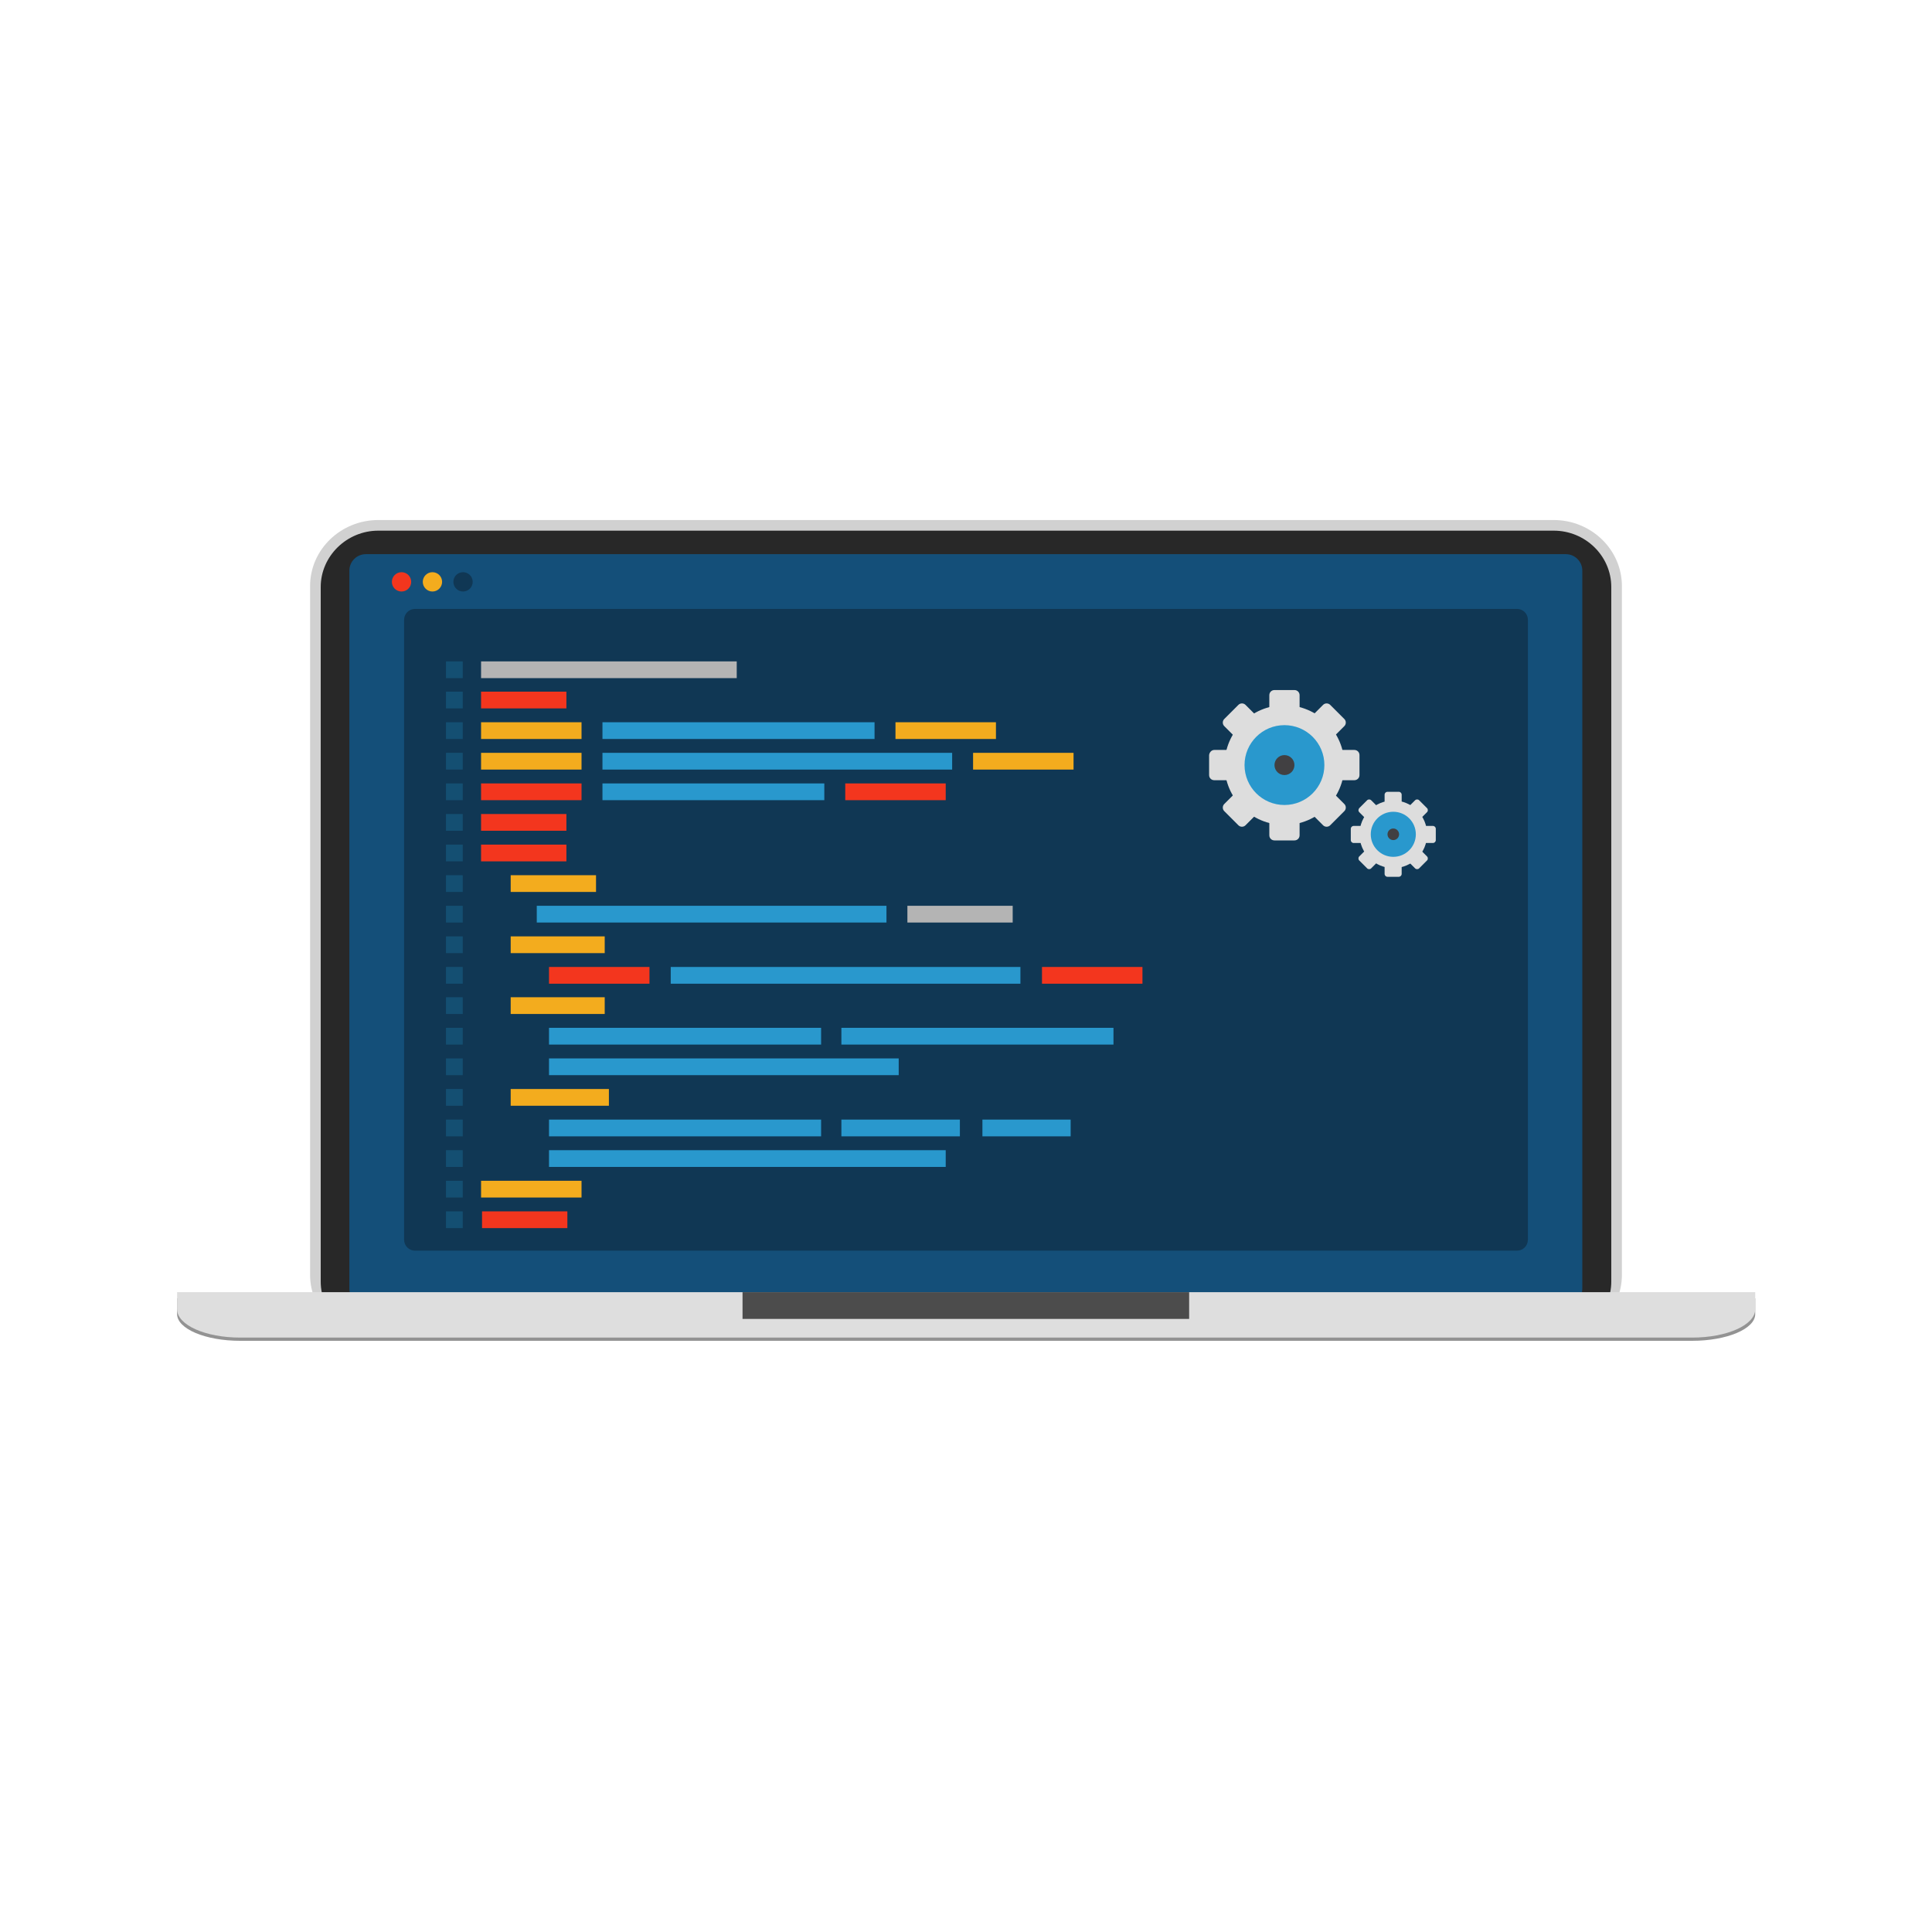 <?xml version="1.0" encoding="utf-8"?>
<!-- Generator: Adobe Illustrator 24.1.0, SVG Export Plug-In . SVG Version: 6.00 Build 0)  -->
<svg version="1.1" id="Layer_1" xmlns="http://www.w3.org/2000/svg" xmlns:xlink="http://www.w3.org/1999/xlink" x="0px" y="0px"
	 viewBox="0 0 600 600" style="enable-background:new 0 0 600 600;" xml:space="preserve">
<style type="text/css">
	.st0{fill:#D1D1D1;}
	.st1{fill:#282828;}
	.st2{fill:#144F79;}
	.st3{fill:#103754;}
	.st4{fill:#B4B4B4;}
	.st5{fill:#F3361E;}
	.st6{fill:#F3AC1E;}
	.st7{fill:#2998CD;}
	.st8{fill:#DDDDDD;}
	.st9{fill:#414042;}
	.st10{fill:#939393;}
	.st11{fill:#DEDEDE;}
	.st12{fill:#4C4C4C;}
	.st13{opacity:0.25;}
	.st14{fill:#1F98CD;}
</style>
<g>
	<g>
		<path class="st0" d="M117.5,416.4c-11.7,0-21.2-9.2-21.2-20.5V182c0-11.3,9.5-20.5,21.2-20.5h365c11.7,0,21.2,9.2,21.2,20.5v213.9
			c0,11.3-9.5,20.5-21.2,20.5H117.5z"/>
		<path class="st1" d="M117.5,415.5c-9.9,0-17.9-7.9-17.9-17.5V182.3c0-9.6,8.1-17.5,17.9-17.5h365c9.9,0,17.9,7.9,17.9,17.5V398
			c0,9.6-8.1,17.5-17.9,17.5L117.5,415.5z"/>
		<g>
			<path class="st2" d="M113.6,172.1h372.7c2.8,0,5.1,2.3,5.1,5.1v223c0,2.8-2.3,5.1-5.1,5.1H113.6c-2.8,0-5.1-2.3-5.1-5.1v-223
				C108.5,174.4,110.8,172.1,113.6,172.1z"/>
			<path class="st3" d="M128.9,189.1h342.2c1.9,0,3.4,1.5,3.4,3.4V385c0,1.9-1.5,3.4-3.4,3.4H128.9c-1.9,0-3.4-1.5-3.4-3.4V192.5
				C125.5,190.6,127,189.1,128.9,189.1z"/>
		</g>
		<g>
			<g>
				<rect x="149.4" y="205.4" class="st4" width="79.4" height="5.2"/>
				<rect x="149.4" y="214.8" class="st5" width="26.5" height="5.2"/>
				<rect x="149.4" y="252.8" class="st5" width="26.5" height="5.2"/>
				<rect x="149.4" y="262.3" class="st5" width="26.5" height="5.2"/>
				<rect x="149.4" y="366.7" class="st6" width="31.2" height="5.2"/>
				<rect x="149.7" y="376.2" class="st5" width="26.5" height="5.2"/>
				<rect x="158.6" y="271.8" class="st6" width="26.5" height="5.2"/>
				<rect x="158.6" y="290.8" class="st6" width="29.2" height="5.2"/>
				<rect x="158.6" y="309.7" class="st6" width="29.2" height="5.2"/>
				<rect x="158.6" y="338.2" class="st6" width="30.5" height="5.2"/>
				<g>
					<rect x="149.4" y="224.3" class="st6" width="31.2" height="5.2"/>
					<rect x="278.1" y="224.3" class="st6" width="31.2" height="5.2"/>
					<rect x="187.1" y="224.3" class="st7" width="84.5" height="5.2"/>
				</g>
				<g>
					<rect x="149.4" y="243.3" class="st5" width="31.2" height="5.2"/>
					<rect x="262.5" y="243.3" class="st5" width="31.2" height="5.2"/>
					<rect x="187.1" y="243.3" class="st7" width="68.9" height="5.2"/>
				</g>
				<g>
					<rect x="149.4" y="233.8" class="st6" width="31.2" height="5.2"/>
					<rect x="302.2" y="233.8" class="st6" width="31.2" height="5.2"/>
					<rect x="187.1" y="233.8" class="st7" width="108.6" height="5.2"/>
				</g>
				<g>
					<rect x="170.5" y="319.2" class="st7" width="84.5" height="5.2"/>
					<rect x="261.3" y="319.2" class="st7" width="84.5" height="5.2"/>
				</g>
				<rect x="170.5" y="328.7" class="st7" width="108.6" height="5.2"/>
				<g>
					<rect x="170.5" y="347.7" class="st7" width="84.5" height="5.2"/>
					<rect x="261.3" y="347.7" class="st7" width="36.8" height="5.2"/>
					<rect x="305.1" y="347.7" class="st7" width="27.4" height="5.2"/>
				</g>
				<rect x="170.5" y="357.2" class="st7" width="123.2" height="5.2"/>
				<g>
					<rect x="170.5" y="300.3" class="st5" width="31.2" height="5.2"/>
					<rect x="323.6" y="300.3" class="st5" width="31.2" height="5.2"/>
					<rect x="208.3" y="300.3" class="st7" width="108.6" height="5.2"/>
				</g>
				<g>
					<rect x="166.7" y="281.3" class="st7" width="108.6" height="5.2"/>
					<rect x="281.8" y="281.3" class="st4" width="32.7" height="5.2"/>
				</g>
			</g>
			<g>
				<circle class="st8" cx="398.9" cy="237.6" r="18.6"/>
				<circle class="st7" cx="398.9" cy="237.6" r="12.4"/>
				<circle class="st9" cx="398.9" cy="237.6" r="3.1"/>
				<path class="st8" d="M395.8,214.3h6.2c0.9,0,1.6,0.7,1.6,1.6v6.2c0,0.9-0.7,1.6-1.6,1.6h-6.2c-0.9,0-1.6-0.7-1.6-1.6v-6.2
					C394.2,215,394.9,214.3,395.8,214.3z"/>
				<path class="st8" d="M380.2,223.3l4.4-4.4c0.6-0.6,1.6-0.6,2.2,0l4.4,4.4c0.6,0.6,0.6,1.6,0,2.2l-4.4,4.4
					c-0.6,0.6-1.6,0.6-2.2,0l-4.4-4.4C379.6,224.9,379.6,223.9,380.2,223.3z"/>
				<path class="st8" d="M377.1,232.9h6.2c0.9,0,1.6,0.7,1.6,1.6v6.2c0,0.9-0.7,1.6-1.6,1.6h-6.2c-0.9,0-1.6-0.7-1.6-1.6v-6.2
					C375.6,233.6,376.3,232.9,377.1,232.9z"/>
				<path class="st8" d="M380.2,249.7l4.4-4.4c0.6-0.6,1.6-0.6,2.2,0l4.4,4.4c0.6,0.6,0.6,1.6,0,2.2l-4.4,4.4
					c-0.6,0.6-1.6,0.6-2.2,0l-4.4-4.4C379.6,251.3,379.6,250.3,380.2,249.7z"/>
				<path class="st8" d="M395.8,251.6h6.2c0.9,0,1.6,0.7,1.6,1.6v6.2c0,0.9-0.7,1.6-1.6,1.6h-6.2c-0.9,0-1.6-0.7-1.6-1.6v-6.2
					C394.2,252.3,394.9,251.6,395.8,251.6z"/>
				<path class="st8" d="M406.5,249.7l4.4-4.4c0.6-0.6,1.6-0.6,2.2,0l4.4,4.4c0.6,0.6,0.6,1.6,0,2.2l-4.4,4.4
					c-0.6,0.6-1.6,0.6-2.2,0l-4.4-4.4C405.9,251.3,405.9,250.3,406.5,249.7z"/>
				<path class="st8" d="M414.4,232.9h6.2c0.9,0,1.6,0.7,1.6,1.6v6.2c0,0.9-0.7,1.6-1.6,1.6h-6.2c-0.9,0-1.6-0.7-1.6-1.6v-6.2
					C412.8,233.6,413.5,232.9,414.4,232.9z"/>
				<path class="st8" d="M406.5,223.3l4.4-4.4c0.6-0.6,1.6-0.6,2.2,0l4.4,4.4c0.6,0.6,0.6,1.6,0,2.2l-4.4,4.4
					c-0.6,0.6-1.6,0.6-2.2,0l-4.4-4.4C405.9,224.9,405.9,223.9,406.5,223.3z"/>
			</g>
			<g>
				<circle class="st8" cx="432.7" cy="259.1" r="10.5"/>
				<circle class="st7" cx="432.7" cy="259.1" r="7"/>
				<circle class="st9" cx="432.7" cy="259.1" r="1.8"/>
				<path class="st8" d="M430.9,245.9h3.5c0.5,0,0.9,0.4,0.9,0.9v3.5c0,0.5-0.4,0.9-0.9,0.9h-3.5c-0.5,0-0.9-0.4-0.9-0.9v-3.5
					C430,246.3,430.4,245.9,430.9,245.9z"/>
				<path class="st8" d="M422.1,251l2.5-2.5c0.3-0.3,0.9-0.3,1.2,0l2.5,2.5c0.3,0.3,0.3,0.9,0,1.2l-2.5,2.5c-0.3,0.3-0.9,0.3-1.2,0
					l-2.5-2.5C421.8,251.9,421.8,251.4,422.1,251z"/>
				<path class="st8" d="M420.4,256.5h3.5c0.5,0,0.9,0.4,0.9,0.9v3.5c0,0.5-0.4,0.9-0.9,0.9h-3.5c-0.5,0-0.9-0.4-0.9-0.9v-3.5
					C419.5,256.9,419.9,256.5,420.4,256.5z"/>
				<path class="st8" d="M422.1,266l2.5-2.5c0.3-0.3,0.9-0.3,1.2,0l2.5,2.5c0.3,0.3,0.3,0.9,0,1.2l-2.5,2.5c-0.3,0.3-0.9,0.3-1.2,0
					l-2.5-2.5C421.8,266.9,421.8,266.3,422.1,266L422.1,266z"/>
				<path class="st8" d="M430.9,267h3.5c0.5,0,0.9,0.4,0.9,0.9v3.5c0,0.5-0.4,0.9-0.9,0.9h-3.5c-0.5,0-0.9-0.4-0.9-0.9v-3.5
					C430,267.4,430.4,267,430.9,267z"/>
				<path class="st8" d="M437,266l2.5-2.5c0.3-0.3,0.9-0.3,1.2,0l2.5,2.5c0.3,0.3,0.3,0.9,0,1.2l-2.5,2.5c-0.3,0.3-0.9,0.3-1.2,0
					l-2.5-2.5C436.7,266.9,436.7,266.3,437,266L437,266z"/>
				<path class="st8" d="M441.5,256.5h3.5c0.5,0,0.9,0.4,0.9,0.9v3.5c0,0.5-0.4,0.9-0.9,0.9h-3.5c-0.5,0-0.9-0.4-0.9-0.9v-3.5
					C440.6,256.9,441,256.5,441.5,256.5z"/>
				<path class="st8" d="M437,251l2.5-2.5c0.3-0.3,0.9-0.3,1.2,0l2.5,2.5c0.3,0.3,0.3,0.9,0,1.2l-2.5,2.5c-0.3,0.3-0.9,0.3-1.2,0
					l-2.5-2.5C436.7,251.9,436.7,251.4,437,251z"/>
			</g>
		</g>
		<path class="st10" d="M55,403.2v4.9c0,4.6,8.8,8.3,19.6,8.3h450.9c10.8,0,19.6-3.7,19.6-8.3v-4.9H55z"/>
		<path class="st11" d="M55,401.3v5.3c0,4.9,8.8,8.8,19.6,8.8h450.9c10.8,0,19.6-3.9,19.6-8.8v-5.3H55z"/>
		<rect x="230.6" y="401.3" class="st12" width="138.7" height="8.3"/>
		<circle class="st5" cx="124.7" cy="180.7" r="3"/>
		<circle class="st6" cx="134.3" cy="180.7" r="3"/>
		<circle class="st3" cx="143.8" cy="180.7" r="3"/>
	</g>
	<g>
		<g class="st13">
			<rect x="138.5" y="205.4" class="st14" width="5.2" height="5.2"/>
		</g>
		<g class="st13">
			<rect x="138.5" y="214.8" class="st14" width="5.2" height="5.2"/>
		</g>
		<g class="st13">
			<rect x="138.5" y="224.3" class="st14" width="5.2" height="5.2"/>
		</g>
		<g class="st13">
			<rect x="138.5" y="233.8" class="st14" width="5.2" height="5.2"/>
		</g>
		<g class="st13">
			<rect x="138.5" y="243.3" class="st14" width="5.2" height="5.2"/>
		</g>
		<g class="st13">
			<rect x="138.5" y="252.8" class="st14" width="5.2" height="5.2"/>
		</g>
		<g class="st13">
			<rect x="138.5" y="262.3" class="st14" width="5.2" height="5.2"/>
		</g>
		<g class="st13">
			<rect x="138.5" y="271.8" class="st14" width="5.2" height="5.2"/>
		</g>
		<g class="st13">
			<rect x="138.5" y="281.3" class="st14" width="5.2" height="5.2"/>
		</g>
		<g class="st13">
			<rect x="138.5" y="290.8" class="st14" width="5.2" height="5.2"/>
		</g>
		<g class="st13">
			<rect x="138.5" y="300.3" class="st14" width="5.2" height="5.2"/>
		</g>
		<g class="st13">
			<rect x="138.5" y="309.7" class="st14" width="5.2" height="5.2"/>
		</g>
		<g class="st13">
			<rect x="138.5" y="319.2" class="st14" width="5.2" height="5.2"/>
		</g>
		<g class="st13">
			<rect x="138.5" y="328.7" class="st14" width="5.2" height="5.2"/>
		</g>
		<g class="st13">
			<rect x="138.5" y="338.2" class="st14" width="5.2" height="5.2"/>
		</g>
		<g class="st13">
			<rect x="138.5" y="347.7" class="st14" width="5.2" height="5.2"/>
		</g>
		<g class="st13">
			<rect x="138.5" y="357.2" class="st14" width="5.2" height="5.2"/>
		</g>
		<g class="st13">
			<rect x="138.5" y="366.7" class="st14" width="5.2" height="5.2"/>
		</g>
		<g class="st13">
			<rect x="138.5" y="376.2" class="st14" width="5.2" height="5.2"/>
		</g>
	</g>
</g>
</svg>
